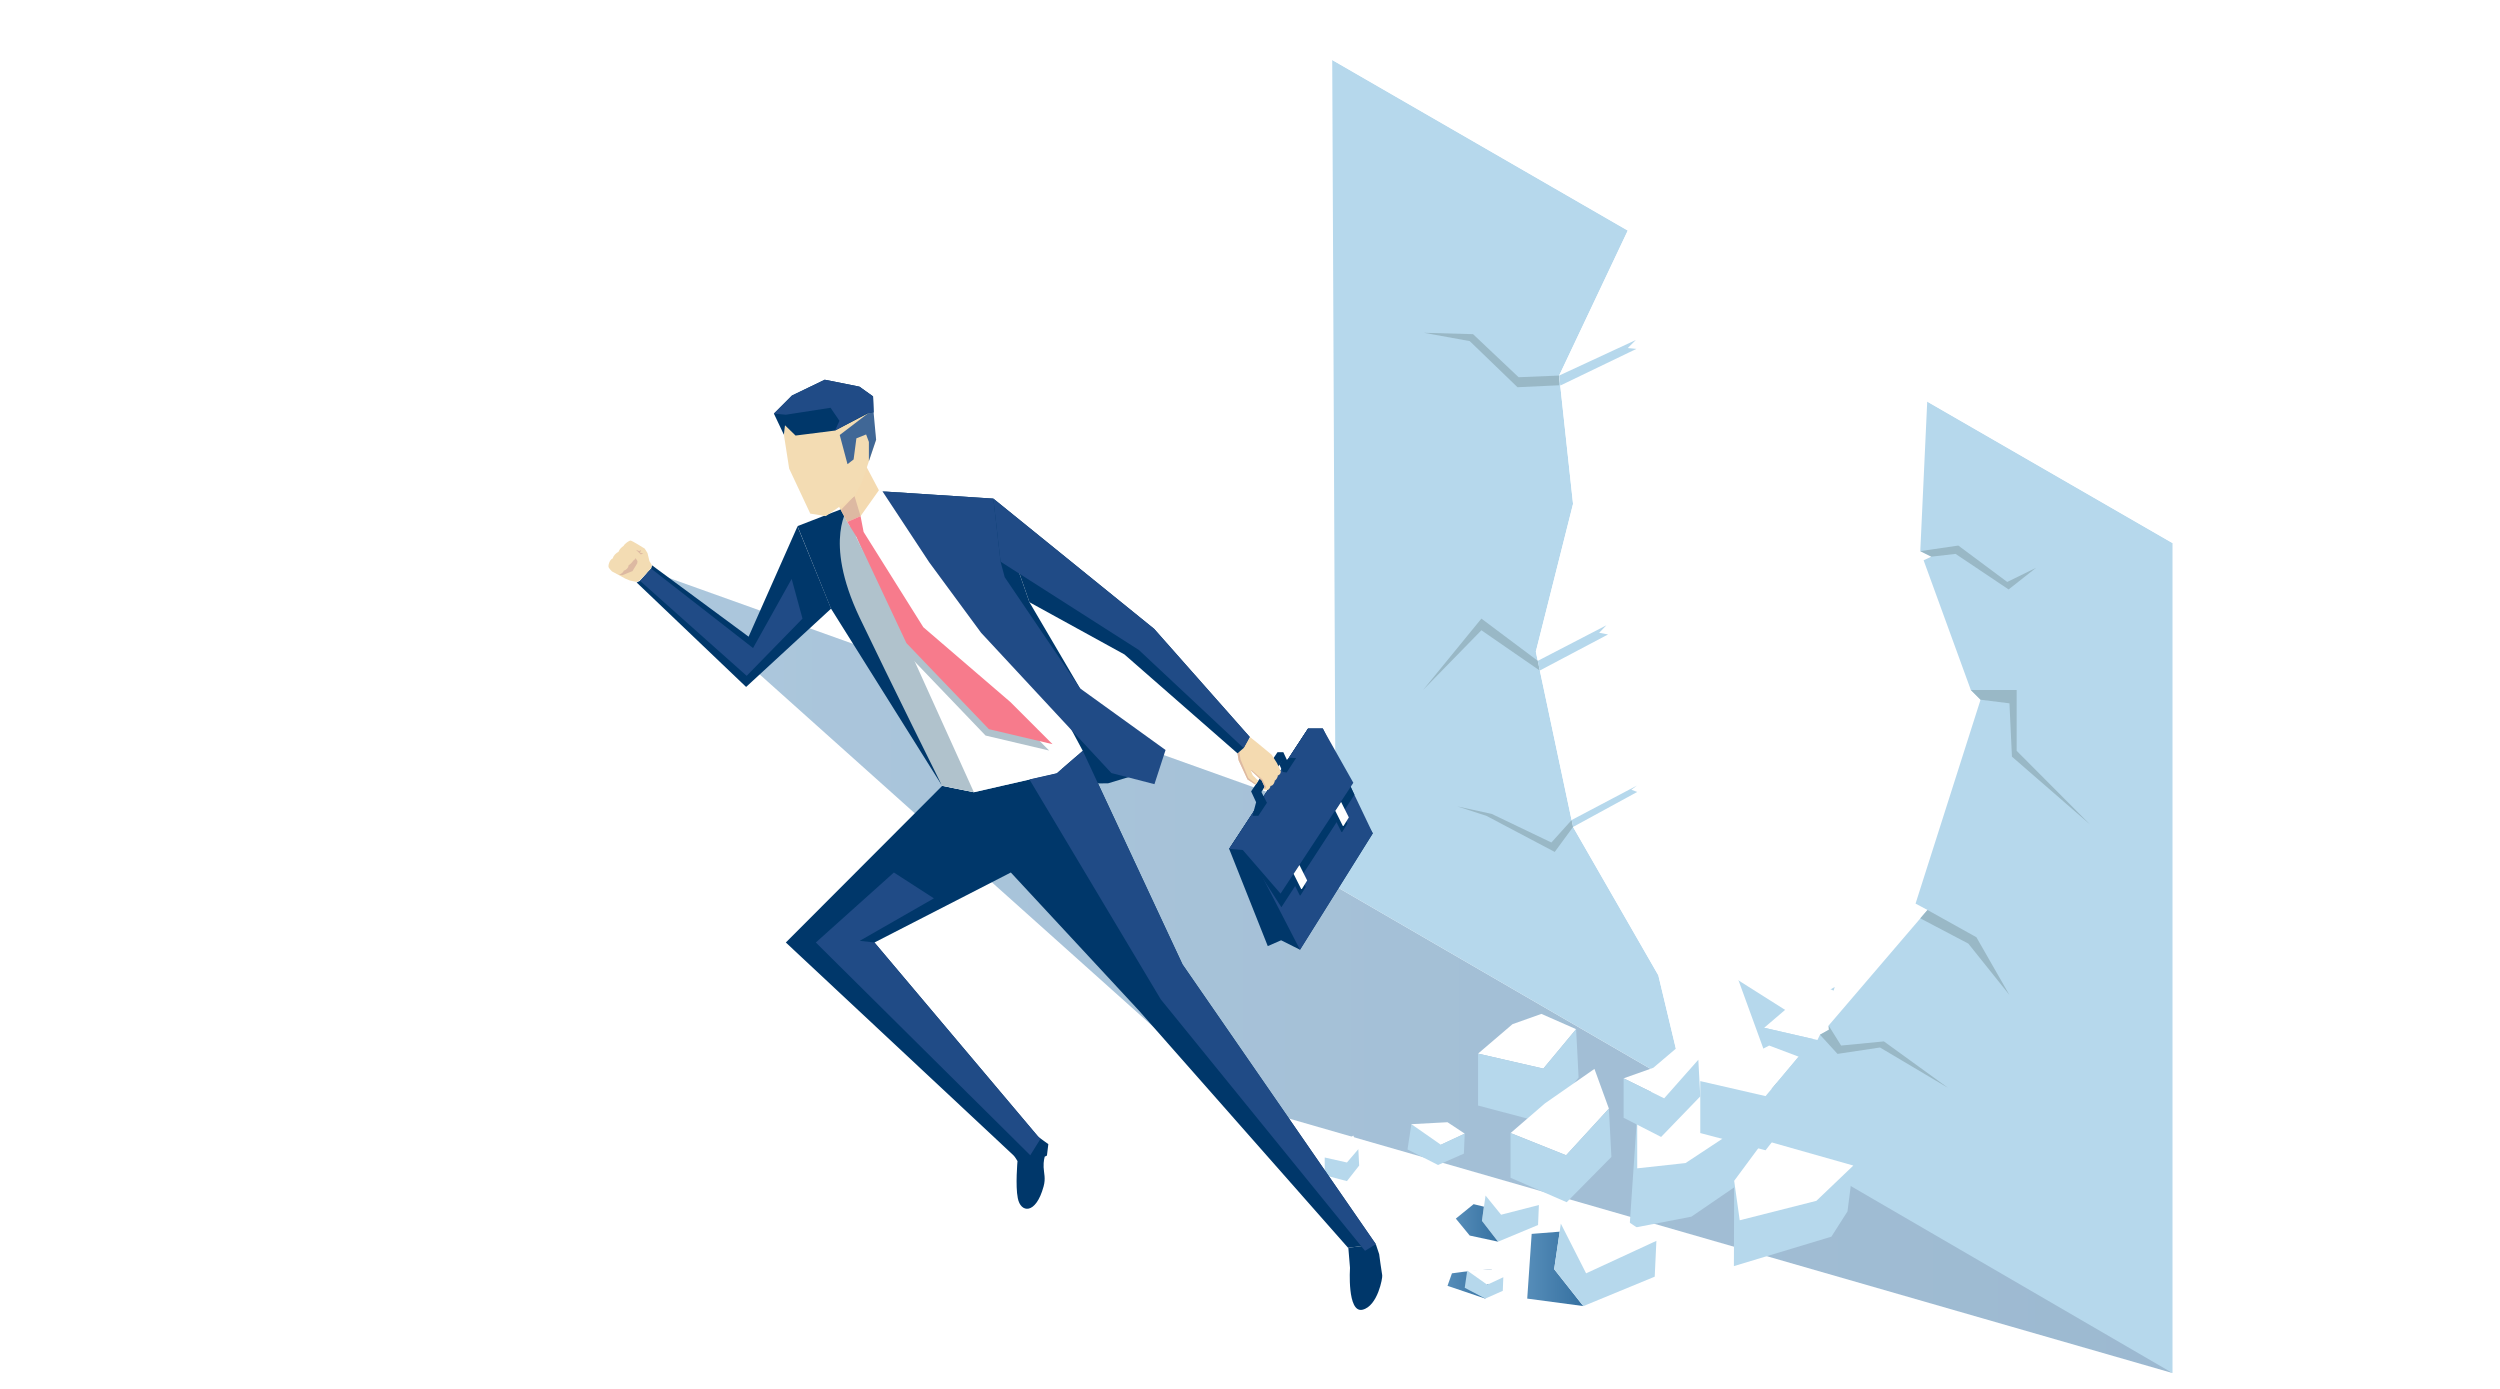 <?xml version="1.0" encoding="UTF-8"?> <!-- Generator: Adobe Illustrator 23.0.6, SVG Export Plug-In . SVG Version: 6.00 Build 0) --> <svg xmlns="http://www.w3.org/2000/svg" xmlns:xlink="http://www.w3.org/1999/xlink" id="eoub96wjdmv1" text-rendering="geometricPrecision" shape-rendering="geometricPrecision" x="0px" y="0px" viewBox="0 0 900 500" style="enable-background:new 0 0 900 500;" xml:space="preserve"> <style type="text/css"> .st0{display:none;fill:url(#eoub96wjdmv2_1_);fill-opacity:0.62;} .st1{display:none;fill:url(#eoub96wjdmv163_1_);} .st2{display:none;fill:url(#eoub96wjdmv164_1_);} .st3{display:none;} .st4{display:inline;opacity:0.4;fill:url(#eoub96wjdmv166_1_);enable-background:new ;} .st5{display:inline;opacity:0.4;fill:url(#eoub96wjdmv167_1_);enable-background:new ;} .st6{filter:url(#Adobe_OpacityMaskFilter);} .st7{filter:url(#Adobe_OpacityMaskFilter_1_);} .st8{mask:url(#SVGID_1_);fill:url(#SVGID_2_);} .st9{opacity:0.49;fill:url(#SVGID_3_);} .st10{fill:#FFFFFF;} .st11{fill:#B6D8EC;} .st12{fill:#99B8C6;} .st13{filter:url(#Adobe_OpacityMaskFilter_2_);} .st14{filter:url(#Adobe_OpacityMaskFilter_3_);} .st15{mask:url(#SVGID_4_);fill:url(#SVGID_5_);} .st16{fill:url(#SVGID_6_);} .st17{fill:#00376A;} .st18{fill:#204B86;} .st19{fill:#F4DAB0;} .st20{fill:#DDB9A2;} .st21{fill:#B0C2CC;} .st22{fill:#F77B8C;} .st23{fill:#F3DCB3;} .st24{fill:#406796;} .st25{filter:url(#Adobe_OpacityMaskFilter_4_);} .st26{filter:url(#Adobe_OpacityMaskFilter_5_);} .st27{mask:url(#SVGID_7_);fill:url(#SVGID_8_);} .st28{fill:url(#SVGID_9_);} .st29{filter:url(#Adobe_OpacityMaskFilter_6_);} .st30{filter:url(#Adobe_OpacityMaskFilter_7_);} .st31{mask:url(#SVGID_10_);fill:url(#SVGID_11_);} .st32{fill:url(#SVGID_12_);} </style> <linearGradient id="eoub96wjdmv2_1_" gradientUnits="userSpaceOnUse" x1="-1046.929" y1="195.77" x2="864.303" y2="304.381" gradientTransform="matrix(1 0 0 -1 -1 498.9)"> <stop offset="0" style="stop-color:#425267"></stop> <stop offset="1" style="stop-color:#000000"></stop> </linearGradient> <rect id="eoub96wjdmv2" x="-1051" y="-1.1" class="st0" width="1920" height="499.7"></rect> <g id="eoub96wjdmv163_to" transform="translate(0,425.175)"> <linearGradient id="eoub96wjdmv163_1_" gradientUnits="userSpaceOnUse" x1="-1198.037" y1="-27.695" x2="724.074" y2="-27.695" gradientTransform="matrix(1.45 0 0 -0.132 -1566.965 74.505)"> <stop offset="0" style="stop-color:#55B03F"></stop> <stop offset="0.26" style="stop-color:#F5E837"></stop> <stop offset="0.48" style="stop-color:#E4201A"></stop> <stop offset="0.78" style="stop-color:#000000"></stop> <stop offset="1" style="stop-color:#54B03F"></stop> </linearGradient> <rect id="eoub96wjdmv163" x="-3304" y="64.7" class="st1" width="7294.7" height="26.9"></rect> </g> <linearGradient id="eoub96wjdmv164_1_" gradientUnits="userSpaceOnUse" x1="-1046.964" y1="161.33" x2="796.994" y2="330.26" gradientTransform="matrix(1 0 0 -1 -1 498.9)"> <stop offset="0" style="stop-color:#425267"></stop> <stop offset="0.37" style="stop-color:#000000"></stop> <stop offset="0.75" style="stop-color:#000000"></stop> </linearGradient> <rect id="eoub96wjdmv164" x="-1051" y="-1.1" class="st2" width="1920" height="502"></rect> <g id="eoub96wjdmv165" class="st3"> <linearGradient id="eoub96wjdmv166_1_" gradientUnits="userSpaceOnUse" x1="105.423" y1="763.032" x2="-752.773" y2="-143.979" gradientTransform="matrix(1 0 0 -1 0 502)"> <stop offset="0" style="stop-color:#2F74A8"></stop> <stop offset="1" style="stop-color:#FFFFFF"></stop> </linearGradient> <path id="eoub96wjdmv166" class="st4" d="M-671.5,741.1l23.2,25.8l382.2-408.1l25-27l-25-27l-131-141.1l122.5,0.4l69.5,75l25,27 l25-27l103.7-111.8h-50l-78.7,84.7l-78.7-84.8h-222l189.7,204.6L-671.5,741.1z"></path> <linearGradient id="eoub96wjdmv167_1_" gradientUnits="userSpaceOnUse" x1="674.094" y1="789.664" x2="-184.04" y2="-122.548" gradientTransform="matrix(1 0 0 -1 0 502)"> <stop offset="0" style="stop-color:#2F74A8"></stop> <stop offset="1" style="stop-color:#FFFFFF"></stop> </linearGradient> <path id="eoub96wjdmv167" class="st5" d="M310-78.6l-26-28.6L-95.3,304.6l-25,27l25,27L35.8,499.7l-122.5-0.4l-69.5-75l-25-27 l-25,27L-310,536.2h50l78.7-84.8l78.7,84.8h222L-70.3,331.6L310-78.6z"></path> </g> <g> <defs> <filter id="Adobe_OpacityMaskFilter" x="230.6" y="204.4" width="551.5" height="289.9"> <feFlood style="flood-color:white;flood-opacity:1" result="back"></feFlood> <feBlend in="SourceGraphic" in2="back" mode="normal"></feBlend> </filter> </defs> <mask maskUnits="userSpaceOnUse" x="230.6" y="204.4" width="551.5" height="289.9" id="SVGID_1_"> <g class="st6"> <defs> <filter id="Adobe_OpacityMaskFilter_1_" x="230.6" y="204.4" width="551.5" height="289.9"> <feFlood style="flood-color:white;flood-opacity:1" result="back"></feFlood> <feBlend in="SourceGraphic" in2="back" mode="normal"></feBlend> </filter> </defs> <mask maskUnits="userSpaceOnUse" x="230.6" y="204.4" width="551.5" height="289.9" id="SVGID_1_"> <g class="st7"> </g> </mask> <linearGradient id="SVGID_2_" gradientUnits="userSpaceOnUse" x1="230.626" y1="349.373" x2="782.142" y2="349.373"> <stop offset="0" style="stop-color:#000000"></stop> <stop offset="1" style="stop-color:#FFFFFF"></stop> </linearGradient> <polygon class="st8" points="782.1,494.3 446.4,397.6 230.6,204.4 535.1,313.4 480.9,319.1 606.8,392.1 656.3,388.5 "></polygon> </g> </mask> <linearGradient id="SVGID_3_" gradientUnits="userSpaceOnUse" x1="230.626" y1="349.373" x2="782.142" y2="349.373"> <stop offset="0" style="stop-color:#568DB9"></stop> <stop offset="1" style="stop-color:#3570A0"></stop> </linearGradient> <polygon class="st9" points="782.1,494.3 446.4,397.6 230.6,204.4 535.1,313.4 480.9,319.1 606.8,392.1 656.3,388.5 "></polygon> <g> <polygon class="st10" points="650.5,346 639.5,346 624.2,351.9 644.6,364.8 660.5,355.3 "></polygon> <polygon class="st11" points="624.2,351.9 618,369.5 638.1,383.1 655.6,372 660.5,355.3 644.6,364.8 "></polygon> </g> <g> <polygon class="st10" points="658,355.7 647.5,359.4 635.1,370 658.6,375.4 670.5,361.2 "></polygon> <polygon class="st11" points="635.1,370 635.1,388.7 658.6,394.9 671.4,378.6 670.5,361.2 658.6,375.4 "></polygon> </g> <g> <g> <polygon class="st10" points="782.1,494.3 810.6,479.3 810.4,179.1 782.1,195.5 "></polygon> <polygon class="st11" points="782.1,195.5 693.8,144.6 691.3,198.4 695.3,200.4 692.5,201.7 709.5,248.4 713,251.9 689.6,325.3 693.9,327.6 658.3,369.2 658.4,370.7 655.2,372.5 636.9,409.9 782.1,494.3 "></polygon> <polygon class="st11" points="566.3,297.7 552.9,234.6 566.3,181.4 561.3,135.2 586,83 479.6,21.6 480.9,319.1 606.8,392.1 597,351.1 "></polygon> <polygon class="st10" points="509,5.7 479.6,21.6 586,83 613.9,67.3 "></polygon> <polygon class="st10" points="810.4,179.1 719.6,126.8 693.9,144.6 782.1,195.5 "></polygon> </g> <polygon class="st10" points="606.8,392.1 635.9,380.5 622.4,343.4 591,285.7 587.3,284.3 589.3,282.8 578.9,228.4 575.7,227.8 578.3,225.1 592.1,177.7 589.1,125.6 586,125.3 588.9,122.4 613.9,67.3 586,83 561.3,135.2 566.3,181.4 552.9,234.6 566.3,297.7 597,351.1 "></polygon> <polygon class="st12" points="658.3,369.2 662.8,376.4 678.2,374.9 701.4,391.7 676.8,377.1 661.5,379.4 655.2,372.5 658.4,370.7 "></polygon> <polygon class="st12" points="693.9,327.6 711.5,337.4 723.4,358.2 708.6,339.7 691.3,330.6 "></polygon> <polygon class="st12" points="566.3,297.7 559.7,306.7 535.1,293.7 524.6,290.3 537,293 558.5,303.3 565.8,295.2 "></polygon> <polygon class="st12" points="561.3,135.2 546.7,135.8 530.3,120.3 512.6,119.8 529.1,122.8 546.3,139.4 561.3,138.7 "></polygon> <polygon class="st12" points="709.5,248.4 726,248.4 726,270.3 752.4,296.8 724.3,272.4 723.4,253.2 713,251.9 "></polygon> <polygon class="st11" points="589.3,282.8 565.8,295.2 566,296.3 566.3,297.7 589.4,285.1 587.3,284.3 "></polygon> <polygon class="st11" points="588.9,122.4 561.3,135.2 561.7,138.8 589.1,125.6 586,125.3 "></polygon> <polygon class="st12" points="691.3,198.4 705,196.4 722.6,209.5 733,204.4 723.1,212.2 704,199.4 695.3,200.4 "></polygon> <polygon class="st12" points="553.6,237.9 533.3,222.7 512.3,248.4 533.3,226.9 554.3,241.4 "></polygon> <polygon class="st11" points="578.3,225.1 553.6,237.9 554.3,241.4 578.9,228.4 575.7,227.8 "></polygon> </g> <g> <polygon class="st11" points="600.3,391.7 643.3,394.6 640.6,416.3 608.9,438 586.6,442.3 589.4,401.1 "></polygon> <polygon class="st10" points="604.8,376.4 643.3,394.6 606.8,418.7 589.4,420.6 589.4,401.1 "></polygon> </g> <g> <polygon class="st10" points="554.9,365 544.5,368.7 532.1,379.3 555.6,384.7 567.4,370.5 "></polygon> <polygon class="st11" points="532.1,379.3 532.1,398 555.6,404.2 568.3,387.9 567.4,370.5 555.6,384.7 "></polygon> </g> <g> <polygon class="st10" points="574,384.8 556.2,397.2 543.8,407.9 563.8,415.9 579.2,399.1 "></polygon> <polygon class="st11" points="543.8,407.9 543.8,424 564,432.8 580.1,416.5 579.2,399.1 563.8,415.9 "></polygon> </g> <defs> <filter id="Adobe_OpacityMaskFilter_2_" x="549.8" y="443.4" width="20.2" height="26.8"> <feFlood style="flood-color:white;flood-opacity:1" result="back"></feFlood> <feBlend in="SourceGraphic" in2="back" mode="normal"></feBlend> </filter> </defs> <mask maskUnits="userSpaceOnUse" x="549.8" y="443.4" width="20.2" height="26.8" id="SVGID_4_"> <g class="st13"> <defs> <filter id="Adobe_OpacityMaskFilter_3_" x="549.8" y="443.4" width="20.2" height="26.8"> <feFlood style="flood-color:white;flood-opacity:1" result="back"></feFlood> <feBlend in="SourceGraphic" in2="back" mode="normal"></feBlend> </filter> </defs> <mask maskUnits="userSpaceOnUse" x="549.8" y="443.4" width="20.2" height="26.8" id="SVGID_4_"> <g class="st14"> </g> </mask> <linearGradient id="SVGID_5_" gradientUnits="userSpaceOnUse" x1="549.758" y1="456.784" x2="569.994" y2="456.784"> <stop offset="0" style="stop-color:#000000"></stop> <stop offset="1" style="stop-color:#FFFFFF"></stop> </linearGradient> <polygon class="st15" points="570,470.2 549.8,467.5 551.4,444.2 561.5,443.4 559.5,456.9 "></polygon> </g> </mask> <linearGradient id="SVGID_6_" gradientUnits="userSpaceOnUse" x1="549.758" y1="456.784" x2="569.994" y2="456.784"> <stop offset="0" style="stop-color:#568DB9"></stop> <stop offset="1" style="stop-color:#3570A0"></stop> </linearGradient> <polygon class="st16" points="570,470.2 549.8,467.5 551.4,444.2 561.5,443.4 559.5,456.9 "></polygon> <g> <polygon class="st10" points="603.8,377.1 595.2,384.4 584.5,388.2 599.1,395.4 611.4,381.5 "></polygon> <polygon class="st11" points="584.5,388.2 584.5,402.4 598,409.3 612.1,394.7 611.4,381.5 599.1,395.4 "></polygon> </g> <g> <polygon class="st11" points="634.6,417.4 667.2,419.6 665.1,436.1 659.3,445.2 624.2,455.8 624.3,425.1 "></polygon> <polygon class="st10" points="635.1,410.5 667.2,419.6 653.9,432.3 626.3,439.3 624.3,425.1 "></polygon> </g> <g> <polygon class="st10" points="636.9,376.4 612.1,389.2 635.6,394.6 647.5,380.4 "></polygon> <polygon class="st11" points="612.1,389.2 612.1,407.9 635.6,414.1 648.3,397.8 647.5,380.4 635.6,394.6 "></polygon> </g> <g> <polygon class="st10" points="487.2,408.8 481.1,413 476.9,416.7 484.9,418.5 489,413.7 "></polygon> <polygon class="st11" points="476.9,416.7 476.9,423.1 484.9,425.2 489.3,419.6 489,413.7 484.9,418.5 "></polygon> </g> <g> <polygon class="st10" points="596.3,446.7 571,458.4 561.9,440.5 585.3,439.2 "></polygon> <polygon class="st11" points="596.3,446.7 595.7,459.6 570,470.2 559.5,456.9 561.9,440.5 571,458.4 "></polygon> </g> <g> <polygon class="st10" points="554,433.8 539.9,440.4 534.8,430.4 547.9,429.7 "></polygon> <polygon class="st11" points="554,433.8 553.7,441 539.3,447 533.5,439.5 534.8,430.4 540.4,437.3 "></polygon> </g> <g> <polygon class="st10" points="527.3,408.1 513.2,414.7 508.1,404.7 521.1,404 "></polygon> <polygon class="st11" points="527.3,408.1 527,415.3 517.7,419.4 506.7,413.8 508.1,404.7 518.7,412.1 "></polygon> </g> <g> <g> <polygon class="st17" points="470.9,262.3 442.5,305.6 456.4,340.6 461.2,338.5 468,341.9 494.2,300 "></polygon> <polygon class="st18" points="468,341.9 494.2,300 476.2,262.3 470.9,262.3 442.5,305.6 449,305.1 "></polygon> <polygon class="st17" points="442.5,305.6 470.9,262.3 476.2,262.3 486.3,283.3 487.6,286.1 461.3,326.6 449.5,308.3 "></polygon> <polygon class="st18" points="470.9,262.3 476.2,262.3 487.2,281.8 461,321.7 447.4,306 442.5,305.6 "></polygon> <polygon class="st17" points="450.9,293.7 453,293.7 456.1,289 454.1,285.1 461.7,273.6 460.6,275.3 461.8,277.9 463.2,278.1 466.6,272.9 464.6,272.8 463.3,273.6 462,270.8 459.9,270.8 450.4,284.9 452.2,288.8 "></polygon> <path class="st17" d="M465.2,316.9l2.7,5.4c0.1,0.1,0.2,0.1,0.3,0l1.8-2.9c0.1-0.1,0.1-0.2,0-0.3l-2.7-5.4L465.2,316.9z"></path> <path class="st10" d="M465.7,314.6l2.7,5.4c0.1,0.1,0.2,0.1,0.3,0l1.8-2.9c0.1-0.1,0.1-0.2,0-0.3l-2.7-5.4L465.7,314.6z"></path> <path class="st17" d="M480.2,294.1l2.7,5.4c0.1,0.1,0.2,0.1,0.3,0l1.8-2.9c0.1-0.1,0.1-0.2,0-0.3l-2.7-5.4L480.2,294.1z"></path> <path class="st10" d="M480.7,291.9l2.7,5.4c0.1,0.1,0.2,0.1,0.3,0l1.8-2.9c0.1-0.1,0.1-0.2,0-0.3l-2.7-5.4L480.7,291.9z"></path> </g> <path class="st19" d="M445.5,271.2l0.4,2.5l3.2,6.9l2.9,1.9l1-1.4l-2-2l-0.8-1.8l4,3.7l1.1,2.4l-0.6,0.9c0,0,1.1,0,1.1,0.1 c0.9,0.2,1.5-0.7,1.6-1.5c0.9,0.1,1.6-1.4,1.5-1.9c0.4,0,1.2-1.3,1.1-1.8c0.6-0.2,1.1-0.7,1.1-1.5c0-0.1-1.4-3-1.4-3l-1.9-3 l-4.6-3.8l-3.1-2.5L445.5,271.2z"></path> <g> <polygon class="st20" points="446.1,270.4 446.6,273.4 449.4,280.1 452.2,282.2 452,282.5 449.1,280.6 445.9,273.7 445.5,271.2 "></polygon> </g> <polygon class="st20" points="450.2,277.2 450.8,277.4 454.5,280.6 455.8,283.4 455.6,283.9 454.9,283.9 455.3,283.3 454.2,280.9 "></polygon> <path class="st17" d="M363.9,414.1l2.4,3.9c0,0-0.8,8.9,0.1,13.3c1,5.4,6.5,6.1,9.3-4.2c0.8-2.9,0.1-4.7,0-6.9 c-0.1-2.2,0.4-3.8,0.4-3.8l0.8-0.4l0.5-4.1l-6.6-4.8L363.9,414.1z"></path> <path class="st17" d="M495.3,447.9l1.2,3.6c0,0,0.9,6.7,1.1,7.6c0.2,0.8-1.6,11.1-7.1,12.4c-5.6,1.3-4.5-15.1-4.5-15.1l-0.6-7.2 L495.3,447.9z"></path> <polygon class="st17" points="388.8,247.8 370.6,216.8 357.6,179.5 317.7,176.9 346,202.5 384.9,282.1 398.9,282 410.1,278.6 "></polygon> <polygon class="st17" points="363.9,314.1 410.1,363.9 485.3,449.2 495.3,447.9 425.7,347.2 389.8,270.3 380.7,278.3 350.6,285.2 339.2,282.9 282.9,339.3 365.9,416.9 370.9,415.9 374.5,410.1 314.8,339.3 "></polygon> <polygon class="st17" points="269.5,229.2 234.7,203.5 234.4,204.7 230.4,209.1 229.2,209.7 268.6,247.3 299.2,219.1 287.1,189.5 "></polygon> <polygon class="st10" points="389.8,270.3 380.4,278.4 350.6,285.2 339.2,282.9 303.6,206.7 303.6,187.3 306.2,188.4 309.6,186.1 316.4,176.5 317.7,176.9 341.6,180.5 "></polygon> <polygon class="st21" points="339.2,282.9 350.6,285.2 326.3,231.5 307.7,192.2 305,187.9 303.1,183.6 292.9,191.4 300,217.1 "></polygon> <path class="st17" d="M305.7,182.2l-18.6,7.2l12,29.6l40,63.8c0,0-18.6-37.4-29.6-60.4C296,194,305.7,182.2,305.7,182.2z"></path> <polygon class="st19" points="300,178.6 305,187.9 309.8,185.8 316.4,176.5 309.1,162.7 "></polygon> <polygon class="st17" points="357.6,179.5 415.5,226.4 449.9,265.3 447.7,269.3 445.5,271.2 404.8,235.6 370.6,216.8 "></polygon> <polygon class="st18" points="388.8,247.8 361.7,207.8 360.2,202.2 357.6,179.5 317.7,176.9 334.5,202.4 353.2,227.8 400.1,278.3 415.6,282.3 419.6,270 "></polygon> <polygon class="st18" points="415.5,226.4 357.6,179.5 360.2,202.2 410,234 447.7,269.3 449.9,265.3 "></polygon> <polygon class="st20" points="307.6,178.5 309.8,185.8 305,187.9 302.7,183.6 "></polygon> <polygon class="st21" points="309.7,193.8 308.5,188.1 303.8,190.2 308.3,193.2 325.1,233.8 354.8,264.8 377.7,270.2 362.5,255 331.2,228.1 "></polygon> <polygon class="st22" points="310.9,191.5 309.8,185.8 305,187.9 308.3,193.2 326.3,231.5 356,262.5 378.9,267.9 363.7,252.7 332.4,225.8 "></polygon> <g> <polygon class="st23" points="282.2,156.5 284.1,168.7 291.7,184.9 297.3,185.8 307.7,178.6 310.3,173.5 315.4,158.3 312.9,142.2 302.2,138.2 291.3,142.1 282.9,149.3 "></polygon> <polygon class="st24" points="312.5,148.8 302.3,156.6 305.1,167.1 307.3,165.4 308.3,157.8 311.8,156.4 312.8,159.1 312.8,166 315.4,158.3 314.5,148.5 "></polygon> <polygon class="st17" points="309.4,139.2 296.9,136.7 285.1,142.4 278.6,148.9 282.2,156.5 282.6,153.1 286.4,156.8 300.6,155 312.5,148.8 314.5,148.5 314.3,142.7 "></polygon> <polygon class="st18" points="278.6,148.9 282.9,149.3 299,146.8 302.2,151.5 300.6,155 312.1,148.8 314.5,148.5 314.3,142.7 309.4,139.2 296.9,136.7 285.1,142.4 "></polygon> </g> <polygon class="st18" points="285,208.4 288.9,222.7 268.8,243.3 230.4,209.1 234.4,204.7 271.1,233.3 "></polygon> <path class="st23" d="M234.7,203.5l-0.9-1.5l-0.7-2.9l-1-1.6c0,0-4.6-2.9-5.1-2.9c-0.5,0-2.1,1.1-2.5,1.9 c-0.8,0.6-1.5,1.2-1.8,2.1c-1,0.6-1.8,1.3-2.1,2.4c-1.3,0.6-1.7,2.7-1.5,3.2c0.2,0.5,1.2,1.5,1.2,1.5l4.8,2.6l1.7,0.7l2.4,0.5 l1.3-0.7l3.9-4.3L234.7,203.5z"></path> <polygon class="st20" points="230.8,198 230.1,198.4 228.9,197.9 230.7,199.6 231.6,199.2 230.4,199 "></polygon> <path class="st20" d="M224.5,205.5c1-0.4,1.7-1,1.8-2c0.5-0.3,1.2-0.9,1.7-1.7c0.5-0.3,0.7-0.6,0.8-0.9l0.7,1.1l-0.1,0.8l-1.7,2.8 l-3.7,1.5l-1.2-0.2C222.8,207,224.4,206.3,224.5,205.5z"></path> <polygon class="st18" points="495.3,447.9 491.4,450.3 417.9,359.8 370.6,280.6 380.4,278.4 389.8,270.3 425.7,347.2 "></polygon> <polygon class="st18" points="370.9,415.9 374.5,410.1 314.8,339.3 309.5,338.7 336.2,323.4 321.8,314.1 293.7,339.3 "></polygon> </g> <defs> <filter id="Adobe_OpacityMaskFilter_4_" x="521.1" y="456.9" width="16" height="10.5"> <feFlood style="flood-color:white;flood-opacity:1" result="back"></feFlood> <feBlend in="SourceGraphic" in2="back" mode="normal"></feBlend> </filter> </defs> <mask maskUnits="userSpaceOnUse" x="521.1" y="456.9" width="16" height="10.5" id="SVGID_7_"> <g class="st25"> <defs> <filter id="Adobe_OpacityMaskFilter_5_" x="521.1" y="456.9" width="16" height="10.5"> <feFlood style="flood-color:white;flood-opacity:1" result="back"></feFlood> <feBlend in="SourceGraphic" in2="back" mode="normal"></feBlend> </filter> </defs> <mask maskUnits="userSpaceOnUse" x="521.1" y="456.9" width="16" height="10.5" id="SVGID_7_"> <g class="st26"> </g> </mask> <linearGradient id="SVGID_8_" gradientUnits="userSpaceOnUse" x1="521.073" y1="462.208" x2="537.075" y2="462.208"> <stop offset="0" style="stop-color:#000000"></stop> <stop offset="1" style="stop-color:#FFFFFF"></stop> </linearGradient> <polygon class="st27" points="534.7,467.5 521.1,462.9 522.7,458.4 527.2,457.8 537.1,456.9 "></polygon> </g> </mask> <linearGradient id="SVGID_9_" gradientUnits="userSpaceOnUse" x1="521.073" y1="462.208" x2="537.075" y2="462.208"> <stop offset="0" style="stop-color:#568DB9"></stop> <stop offset="1" style="stop-color:#3570A0"></stop> </linearGradient> <polygon class="st28" points="534.7,467.5 521.1,462.9 522.7,458.4 527.2,457.8 537.1,456.9 "></polygon> <g> <polygon class="st10" points="541.2,459.8 531.6,464.2 528.2,457.4 537.1,456.9 "></polygon> <polygon class="st11" points="541.2,459.8 541,464.7 534.7,467.5 527.3,463.6 528.2,457.4 535.4,462.5 "></polygon> </g> <defs> <filter id="Adobe_OpacityMaskFilter_6_" x="524.1" y="433.5" width="15.2" height="13.5"> <feFlood style="flood-color:white;flood-opacity:1" result="back"></feFlood> <feBlend in="SourceGraphic" in2="back" mode="normal"></feBlend> </filter> </defs> <mask maskUnits="userSpaceOnUse" x="524.1" y="433.5" width="15.2" height="13.5" id="SVGID_10_"> <g class="st29"> <defs> <filter id="Adobe_OpacityMaskFilter_7_" x="524.1" y="433.5" width="15.2" height="13.5"> <feFlood style="flood-color:white;flood-opacity:1" result="back"></feFlood> <feBlend in="SourceGraphic" in2="back" mode="normal"></feBlend> </filter> </defs> <mask maskUnits="userSpaceOnUse" x="524.1" y="433.5" width="15.2" height="13.5" id="SVGID_10_"> <g class="st30"> </g> </mask> <linearGradient id="SVGID_11_" gradientUnits="userSpaceOnUse" x1="524.147" y1="440.206" x2="539.346" y2="440.206"> <stop offset="0" style="stop-color:#000000"></stop> <stop offset="1" style="stop-color:#FFFFFF"></stop> </linearGradient> <polygon class="st31" points="539.3,447 529.1,444.8 524.1,438.7 530.5,433.5 534.2,434.4 533.5,439.5 "></polygon> </g> </mask> <linearGradient id="SVGID_12_" gradientUnits="userSpaceOnUse" x1="524.147" y1="440.206" x2="539.346" y2="440.206"> <stop offset="0" style="stop-color:#568DB9"></stop> <stop offset="1" style="stop-color:#3570A0"></stop> </linearGradient> <polygon class="st32" points="539.3,447 529.1,444.8 524.1,438.7 530.5,433.5 534.2,434.4 533.5,439.5 "></polygon> </g> </svg> 